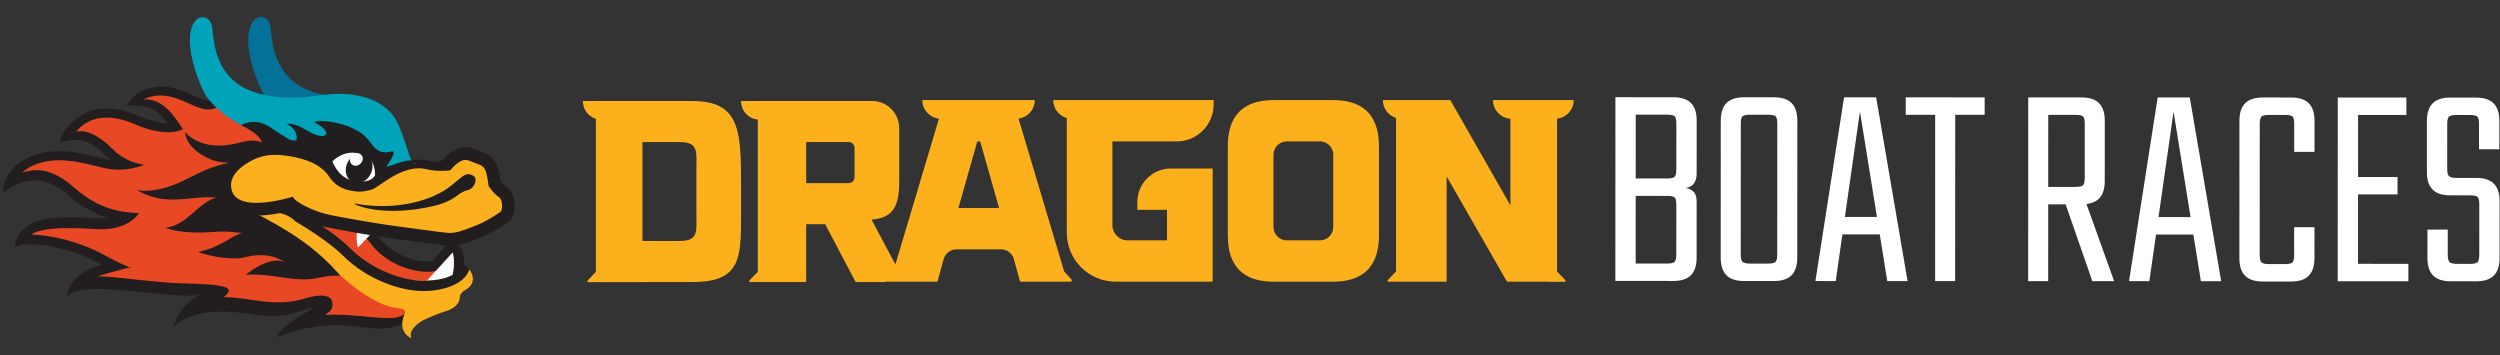 <?xml version="1.0" encoding="UTF-8"?>
<svg width="338px" height="48px" viewBox="0 0 338 48" version="1.1" xmlns="http://www.w3.org/2000/svg" xmlns:xlink="http://www.w3.org/1999/xlink">
    <rect x="0" y="0" width="338" height="48" fill="#333333" stroke="none"/>
    <title>Logo/mobile/sticky/</title>
    <g id="Home-Page-UI" stroke="none" stroke-width="1" fill="none" fill-rule="evenodd">
        <g id="Desktop-Stick-Nav-1920" transform="translate(-80, -10)">
            <g id="Logo/mobile/sticky/" transform="translate(80.365, 10.222)">
                <g id="Logo/DBRtext" transform="translate(78.438, 12.923)">
                    <path d="M147.838,9.748 C147.838,10.254 147.765,10.586 147.619,10.746 C147.473,10.905 147.134,10.985 146.604,10.985 L142.344,10.983 L142.348,2.357 L146.607,2.359 C147.138,2.359 147.476,2.434 147.622,2.579 C147.768,2.726 147.841,3.066 147.841,3.598 L147.838,9.748 Z M147.833,21.248 C147.833,21.754 147.76,22.087 147.614,22.247 C147.468,22.407 147.129,22.486 146.599,22.486 L142.339,22.484 L142.343,13.34 L146.603,13.341 C147.133,13.341 147.471,13.415 147.618,13.561 C147.763,13.708 147.837,14.047 147.837,14.579 L147.833,21.248 Z M147.444,0.003 L139.602,0 L139.592,24.839 L147.434,24.842 C148.496,24.843 149.285,24.584 149.803,24.065 C150.321,23.546 150.58,22.754 150.58,21.688 L150.584,14.101 C150.584,13.516 150.451,13.083 150.186,12.803 C149.921,12.524 149.562,12.344 149.111,12.264 C149.562,12.21 149.921,12.019 150.186,11.686 C150.451,11.352 150.585,10.893 150.585,10.308 L150.588,3.16 C150.588,2.095 150.33,1.302 149.813,0.784 C149.296,0.264 148.506,0.004 147.444,0.003 L147.444,0.003 Z" id="Fill-42" fill="#FFFFFF"></path>
                    <path d="M161.261,22.252 C161.115,22.412 160.776,22.492 160.246,22.491 L159.011,22.491 L159.011,22.49 L157.777,22.49 C157.273,22.49 156.942,22.41 156.782,22.251 C156.623,22.09 156.544,21.758 156.544,21.252 L156.544,19.255 L156.545,19.255 L156.551,3.601 C156.551,3.069 156.631,2.73 156.79,2.582 C156.95,2.437 157.281,2.364 157.786,2.364 L158.9,2.364 L158.9,2.364 L160.253,2.365 C160.784,2.366 161.123,2.439 161.269,2.585 C161.414,2.731 161.488,3.07 161.488,3.604 L161.482,17.22 L161.482,17.22 L161.48,21.254 C161.48,21.76 161.407,22.093 161.261,22.252 M161.051,0.009 L159.14,0.008 L159.14,0.008 L156.991,0.007 C155.929,0.007 155.139,0.267 154.622,0.785 C154.104,1.304 153.845,2.097 153.844,3.161 L153.839,16.899 L153.839,16.899 L153.836,21.69 C153.836,22.755 154.095,23.547 154.612,24.067 C155.129,24.586 155.919,24.846 156.981,24.846 L158.613,24.847 L158.613,24.847 L161.041,24.848 C162.103,24.849 162.892,24.589 163.41,24.07 C163.928,23.551 164.186,22.759 164.187,21.694 L164.188,19.218 L164.188,19.218 L164.195,3.165 C164.195,2.101 163.937,1.308 163.42,0.789 C162.902,0.269 162.113,0.01 161.051,0.009" id="Fill-43" fill="#FFFFFF"></path>
                    <path d="M170.627,16.186 L172.663,1.931 L174.959,16.188 L170.627,16.186 Z M170.514,0.013 L166.642,24.85 L169.389,24.852 L170.29,18.542 L175.339,18.545 L176.356,24.854 L179.103,24.856 L174.853,0.015 L170.514,0.013 Z" id="Fill-44" fill="#FFFFFF"></path>
                    <polygon id="Fill-45" fill="#FFFFFF" points="178.853 2.372 182.833 2.374 182.825 24.857 185.532 24.858 185.541 2.375 189.522 2.377 189.523 0.021 178.853 0.016"></polygon>
                    <path d="M198.12,2.381 L201.823,2.382 C202.354,2.382 202.692,2.456 202.838,2.602 C202.983,2.749 203.056,3.088 203.056,3.621 L203.054,10.888 C203.053,11.394 202.979,11.728 202.834,11.887 C202.688,12.047 202.349,12.126 201.819,12.126 L198.116,12.124 L198.12,2.381 Z M204.982,13.705 C205.5,13.186 205.759,12.394 205.76,11.328 L205.763,3.182 C205.764,2.118 205.505,1.326 204.988,0.806 C204.471,0.287 203.68,0.027 202.62,0.027 L198.121,0.025 L198.121,0.024 L195.414,0.023 L195.404,24.862 L198.111,24.864 L198.115,14.481 L200.468,14.482 L204.082,24.866 L207.028,24.867 L203.289,14.439 C204.015,14.348 204.583,14.106 204.982,13.705 L204.982,13.705 Z" id="Fill-46" fill="#FFFFFF"></path>
                    <path d="M213.027,16.204 L215.063,1.949 L217.36,16.206 L213.027,16.204 Z M212.914,0.03 L209.042,24.868 L211.789,24.869 L212.691,18.56 L217.739,18.562 L218.756,24.872 L221.502,24.873 L217.254,0.033 L212.914,0.03 Z" id="Fill-47" fill="#FFFFFF"></path>
                    <path d="M230.976,0.038 L229.383,0.037 L229.383,0.037 L227.114,0.036 C226.052,0.036 225.263,0.296 224.745,0.814 C224.228,1.333 223.969,2.126 223.968,3.19 L223.96,21.759 C223.96,22.824 224.219,23.616 224.736,24.135 C225.253,24.655 226.042,24.915 227.104,24.915 L228.776,24.916 L228.776,24.916 L230.965,24.917 C232.026,24.917 232.816,24.658 233.334,24.14 C233.852,23.621 234.111,22.829 234.112,21.763 L234.114,17.571 L231.367,17.57 L231.365,21.323 C231.365,21.829 231.291,22.162 231.145,22.322 C230.999,22.481 230.661,22.561 230.13,22.561 L229.096,22.56 L229.096,22.56 L227.941,22.559 C227.436,22.559 227.105,22.479 226.946,22.319 C226.787,22.16 226.707,21.827 226.707,21.321 L226.715,3.631 C226.715,3.098 226.794,2.759 226.954,2.611 C227.114,2.467 227.446,2.393 227.95,2.393 L228.786,2.393 L228.786,2.393 L230.139,2.394 C230.669,2.395 231.008,2.468 231.153,2.614 C231.299,2.76 231.372,3.1 231.372,3.633 L231.372,7.386 L234.118,7.387 L234.12,3.194 C234.12,2.13 233.861,1.337 233.344,0.818 C232.826,0.299 232.037,0.039 230.976,0.038" id="Fill-48" fill="#FFFFFF"></path>
                    <polygon id="Fill-49" fill="#FFFFFF" points="240.007 13.14 245.342 13.142 245.343 10.787 240.008 10.784 240.011 2.398 246.54 2.401 246.541 0.044 239.017 0.041 239.017 0.041 237.265 0.041 237.255 24.879 240.002 24.881 240.002 24.881 246.809 24.884 246.81 22.528 240.003 22.524"></polygon>
                    <path d="M258.368,11.69 C257.85,11.172 257.061,10.911 256,10.91 L253.293,10.909 C252.788,10.909 252.457,10.829 252.297,10.67 C252.138,10.51 252.058,10.177 252.059,9.671 L252.062,3.642 C252.062,3.109 252.141,2.769 252.301,2.623 C252.46,2.477 252.791,2.404 253.296,2.404 L255.127,2.404 C255.658,2.404 255.996,2.478 256.142,2.624 C256.287,2.771 256.361,3.11 256.361,3.643 L256.36,7.037 L259.106,7.038 L259.108,3.205 C259.109,2.141 258.85,1.348 258.333,0.828 C257.814,0.31 257.025,0.049 255.964,0.049 L252.46,0.047 C251.399,0.046 250.609,0.306 250.092,0.824 C249.574,1.344 249.315,2.136 249.314,3.201 L249.312,10.11 C249.311,11.175 249.57,11.966 250.087,12.486 C250.604,13.005 251.394,13.265 252.455,13.265 L255.162,13.266 C255.693,13.267 256.031,13.341 256.178,13.486 C256.323,13.633 256.397,13.973 256.397,14.504 L256.393,21.293 C256.393,21.799 256.32,22.132 256.174,22.292 C256.028,22.451 255.689,22.532 255.159,22.531 L253.367,22.53 C252.862,22.53 252.531,22.449 252.371,22.29 C252.213,22.131 252.133,21.798 252.133,21.292 L252.135,17.897 L249.388,17.896 L249.387,21.73 C249.386,22.795 249.644,23.587 250.162,24.106 C250.679,24.626 251.468,24.886 252.53,24.886 L255.994,24.887 C257.055,24.888 257.845,24.629 258.363,24.11 C258.881,23.591 259.139,22.8 259.14,21.734 L259.143,14.067 C259.144,13.002 258.885,12.209 258.368,11.69" id="Fill-50" fill="#FFFFFF"></path>
                    <path d="M101.457,17.535 C101.457,17.785 101.406,18.024 101.314,18.242 C101.223,18.459 101.09,18.655 100.926,18.82 C100.844,18.902 100.754,18.976 100.658,19.042 C100.369,19.237 100.02,19.352 99.645,19.352 L95.18,19.352 C94.805,19.352 94.456,19.237 94.167,19.042 C94.071,18.976 93.981,18.902 93.899,18.82 C93.735,18.655 93.602,18.459 93.511,18.242 C93.419,18.024 93.368,17.785 93.368,17.535 L93.368,7.789 C93.368,6.785 94.179,5.971 95.18,5.971 L99.645,5.971 C100.02,5.971 100.369,6.085 100.658,6.281 C101.14,6.608 101.457,7.161 101.457,7.789 L101.457,17.535 Z M106.435,2.365 C105.752,1.485 104.776,0.898 103.507,0.604 C102.874,0.458 102.166,0.384 101.386,0.384 L93.439,0.384 C92.138,0.384 91.04,0.588 90.147,0.995 C89.074,1.485 88.293,2.268 87.805,3.344 C87.399,4.242 87.195,5.342 87.195,6.647 L87.195,18.676 C87.195,19.981 87.399,21.081 87.805,21.979 C88.293,23.055 89.074,23.838 90.147,24.328 C91.04,24.735 92.138,24.939 93.439,24.939 L101.386,24.939 C102.166,24.939 102.874,24.866 103.507,24.719 C104.776,24.425 105.752,23.838 106.435,22.958 C106.662,22.664 106.857,22.338 107.019,21.979 C107.427,21.081 107.63,19.981 107.63,18.676 L107.63,6.647 C107.63,5.342 107.427,4.242 107.019,3.344 C106.857,2.985 106.662,2.659 106.435,2.365 L106.435,2.365 Z M66.683,0.382 L63.592,0.382 C63.592,0.513 63.605,0.64 63.624,0.765 C63.627,0.788 63.631,0.811 63.635,0.834 C63.656,0.954 63.686,1.072 63.724,1.185 C63.731,1.204 63.738,1.223 63.745,1.242 C63.831,1.479 63.95,1.699 64.098,1.897 C64.106,1.909 64.115,1.921 64.124,1.932 C64.201,2.031 64.284,2.124 64.374,2.21 C64.379,2.216 64.385,2.221 64.391,2.226 C64.58,2.404 64.797,2.552 65.033,2.665 C65.038,2.668 65.044,2.67 65.049,2.672 C65.169,2.729 65.294,2.776 65.423,2.813 C65.423,2.813 65.423,2.813 65.423,2.813 L65.423,18.296 C65.423,21.965 68.389,24.939 72.046,24.939 L85.148,24.939 L85.148,9.637 L79.491,9.637 C76.992,9.637 74.967,11.669 74.967,14.175 L74.967,15.224 L78.975,15.224 L78.975,19.352 L73.654,19.352 C72.517,19.352 71.596,18.428 71.596,17.289 L71.596,5.971 L80.294,5.971 L80.294,5.971 C80.982,5.971 81.639,5.831 82.236,5.578 C82.385,5.514 82.53,5.444 82.672,5.367 C83.803,4.75 84.669,3.708 85.059,2.455 C85.205,1.984 85.283,1.485 85.283,0.966 L85.283,0.384 L66.683,0.384 L66.683,0.382 Z M110.609,3.039 L110.576,2.906 C110.587,2.907 110.598,2.908 110.609,2.908 L110.609,3.039 Z M130.876,0.382 L130.876,0.384 L126.138,0.384 L126.138,0.382 L123.048,0.382 C123.048,0.468 123.053,0.553 123.061,0.636 C123.064,0.665 123.07,0.694 123.073,0.722 C123.081,0.776 123.087,0.829 123.098,0.881 C123.105,0.917 123.115,0.952 123.124,0.987 C123.134,1.031 123.144,1.076 123.157,1.119 C123.169,1.158 123.184,1.196 123.198,1.234 C123.211,1.271 123.224,1.309 123.238,1.345 C123.255,1.387 123.275,1.426 123.294,1.466 C123.309,1.498 123.323,1.53 123.339,1.56 C123.362,1.602 123.387,1.644 123.412,1.686 C123.427,1.711 123.442,1.738 123.458,1.763 C123.487,1.806 123.517,1.848 123.548,1.89 C123.563,1.911 123.579,1.931 123.594,1.952 C123.629,1.996 123.666,2.037 123.703,2.079 C123.718,2.095 123.732,2.111 123.746,2.127 C123.788,2.17 123.831,2.211 123.875,2.252 C123.888,2.263 123.9,2.275 123.913,2.286 C123.961,2.328 124.011,2.367 124.061,2.406 C124.072,2.413 124.083,2.422 124.093,2.43 C124.147,2.469 124.203,2.506 124.261,2.541 C124.269,2.546 124.277,2.551 124.285,2.556 C124.345,2.592 124.408,2.626 124.472,2.657 C124.477,2.659 124.483,2.662 124.489,2.664 C124.555,2.696 124.623,2.725 124.692,2.751 C124.695,2.753 124.7,2.753 124.703,2.755 C124.775,2.782 124.847,2.804 124.922,2.824 C124.923,2.824 124.925,2.825 124.927,2.825 C125.004,2.846 125.08,2.862 125.159,2.875 C125.16,2.875 125.16,2.875 125.16,2.875 C125.24,2.889 125.32,2.897 125.403,2.903 L125.403,14.619 L117.279,0.384 L111.251,0.384 L111.251,0.382 L111.251,0.382 L108.161,0.382 C108.161,0.511 108.174,0.635 108.191,0.757 C108.196,0.782 108.198,0.806 108.203,0.831 C108.224,0.948 108.252,1.063 108.289,1.174 C108.296,1.195 108.303,1.214 108.311,1.233 C108.349,1.34 108.392,1.442 108.442,1.541 C108.448,1.551 108.452,1.561 108.458,1.572 C108.513,1.676 108.577,1.775 108.646,1.87 C108.659,1.888 108.673,1.906 108.687,1.924 C108.758,2.018 108.835,2.106 108.919,2.188 C108.927,2.197 108.937,2.204 108.945,2.212 C109.026,2.29 109.113,2.362 109.205,2.429 C109.217,2.437 109.229,2.448 109.241,2.456 C109.338,2.524 109.44,2.584 109.545,2.638 C109.564,2.647 109.582,2.656 109.601,2.664 C109.711,2.717 109.824,2.764 109.942,2.8 L109.942,23.548 L108.827,24.72 C108.75,24.802 108.808,24.939 108.921,24.939 L110.609,24.939 L116.114,24.939 L116.782,24.939 L116.782,10.704 L124.941,24.939 L130.375,24.939 L130.374,24.95 L132.734,24.95 L132.734,24.95 C132.763,24.95 132.787,24.942 132.808,24.928 C132.868,24.885 132.886,24.794 132.827,24.731 L131.713,23.559 L131.713,2.896 C131.842,2.883 131.968,2.857 132.09,2.824 C132.12,2.817 132.15,2.811 132.179,2.802 C132.222,2.788 132.264,2.772 132.306,2.757 C132.339,2.745 132.372,2.735 132.404,2.721 C132.443,2.705 132.482,2.686 132.521,2.667 C132.553,2.651 132.587,2.637 132.618,2.62 C132.655,2.6 132.691,2.579 132.727,2.557 C132.758,2.538 132.791,2.52 132.822,2.5 C132.856,2.478 132.888,2.454 132.921,2.43 C132.952,2.407 132.983,2.385 133.013,2.361 C133.043,2.336 133.073,2.311 133.103,2.285 C133.132,2.259 133.161,2.233 133.189,2.206 C133.218,2.179 133.244,2.151 133.271,2.123 C133.299,2.094 133.325,2.065 133.351,2.035 C133.376,2.006 133.4,1.977 133.424,1.947 C133.449,1.914 133.473,1.882 133.497,1.848 C133.518,1.818 133.539,1.787 133.56,1.756 C133.583,1.721 133.604,1.685 133.625,1.649 C133.644,1.617 133.662,1.585 133.679,1.553 C133.699,1.514 133.717,1.475 133.735,1.435 C133.75,1.403 133.766,1.37 133.778,1.337 C133.796,1.296 133.81,1.253 133.825,1.21 C133.837,1.178 133.848,1.145 133.859,1.112 C133.872,1.066 133.883,1.018 133.895,0.971 C133.902,0.94 133.911,0.909 133.918,0.876 C133.928,0.823 133.935,0.769 133.942,0.715 C133.946,0.688 133.951,0.66 133.953,0.633 C133.962,0.551 133.966,0.467 133.966,0.382 L130.876,0.382 Z M50.774,14.975 L53.328,5.971 L53.718,5.971 L56.273,14.975 L50.774,14.975 Z M36.734,10.828 C36.734,10.99 36.686,11.141 36.601,11.266 C36.46,11.475 36.222,11.613 35.952,11.613 L30.193,11.613 L30.193,6.06 L35.952,6.06 C36.222,6.06 36.46,6.198 36.601,6.406 C36.686,6.531 36.734,6.682 36.734,6.845 L36.734,10.828 Z M65.07,23.548 L58.901,2.889 C59.359,2.83 59.779,2.647 60.126,2.376 C60.132,2.371 60.138,2.366 60.144,2.362 C60.191,2.325 60.235,2.286 60.278,2.246 C60.292,2.233 60.307,2.22 60.321,2.207 C60.359,2.17 60.395,2.133 60.43,2.094 C60.447,2.074 60.465,2.055 60.482,2.036 C60.514,2 60.544,1.962 60.573,1.924 C60.592,1.9 60.611,1.875 60.628,1.849 C60.654,1.813 60.679,1.777 60.703,1.739 C60.721,1.709 60.739,1.68 60.757,1.649 C60.778,1.614 60.798,1.578 60.817,1.541 C60.835,1.506 60.851,1.471 60.867,1.435 C60.884,1.4 60.9,1.365 60.914,1.328 C60.931,1.29 60.944,1.25 60.958,1.209 C60.97,1.175 60.982,1.141 60.993,1.106 C61.006,1.061 61.017,1.016 61.027,0.97 C61.035,0.938 61.044,0.906 61.05,0.873 C61.06,0.821 61.068,0.767 61.075,0.713 C61.078,0.685 61.083,0.659 61.086,0.631 C61.095,0.55 61.099,0.467 61.099,0.382 L58.009,0.382 L58.009,0.384 L48.985,0.384 L48.985,0.382 L48.985,0.382 L45.895,0.382 C45.895,0.467 45.899,0.551 45.907,0.633 C45.91,0.66 45.915,0.688 45.919,0.715 C45.926,0.769 45.933,0.823 45.944,0.876 C45.95,0.909 45.959,0.94 45.967,0.972 C45.978,1.018 45.988,1.066 46.002,1.111 C46.012,1.145 46.024,1.178 46.036,1.21 C46.05,1.253 46.065,1.295 46.082,1.337 C46.096,1.37 46.111,1.403 46.126,1.436 C46.144,1.475 46.161,1.513 46.182,1.552 C46.199,1.584 46.218,1.617 46.236,1.65 C46.257,1.685 46.277,1.72 46.3,1.755 C46.321,1.787 46.342,1.818 46.364,1.849 C46.388,1.882 46.411,1.913 46.435,1.945 C46.46,1.976 46.485,2.006 46.51,2.035 C46.535,2.064 46.562,2.093 46.588,2.121 C46.615,2.15 46.644,2.179 46.673,2.206 C46.699,2.233 46.726,2.257 46.755,2.282 C46.785,2.309 46.817,2.336 46.849,2.362 C46.878,2.384 46.907,2.405 46.936,2.426 C46.97,2.451 47.004,2.477 47.04,2.5 C47.069,2.519 47.099,2.536 47.128,2.554 C47.166,2.576 47.204,2.599 47.243,2.62 C47.271,2.635 47.301,2.648 47.33,2.663 C47.372,2.682 47.414,2.703 47.457,2.721 C47.484,2.732 47.511,2.741 47.538,2.751 C47.586,2.769 47.633,2.787 47.682,2.802 C47.696,2.806 47.71,2.809 47.724,2.812 C47.86,2.852 47.999,2.881 48.144,2.896 L45.339,12.285 L42.257,22.605 L39.028,16.545 C42.386,16.311 42.773,14.107 42.773,11.157 L42.773,4.191 C42.773,4.064 42.766,3.939 42.754,3.814 C42.729,3.567 42.679,3.326 42.608,3.096 C42.465,2.634 42.234,2.212 41.935,1.848 C41.785,1.666 41.618,1.499 41.437,1.349 C40.802,0.823 39.988,0.507 39.101,0.507 L24.406,0.507 L23.651,0.507 L21.386,0.507 L21.386,0.507 L21.386,0.534 C21.386,0.537 21.386,0.54 21.386,0.542 C21.387,0.623 21.39,0.703 21.399,0.782 C21.401,0.811 21.407,0.839 21.411,0.869 C21.418,0.92 21.425,0.973 21.435,1.024 C21.442,1.057 21.451,1.09 21.459,1.123 C21.47,1.167 21.48,1.213 21.493,1.256 C21.503,1.292 21.516,1.325 21.528,1.359 C21.542,1.4 21.556,1.441 21.572,1.48 C21.587,1.515 21.603,1.549 21.619,1.584 C21.636,1.62 21.652,1.656 21.671,1.692 C21.689,1.727 21.71,1.762 21.73,1.796 C21.749,1.829 21.768,1.861 21.788,1.893 C21.811,1.928 21.835,1.961 21.859,1.995 C21.88,2.024 21.901,2.052 21.923,2.08 C21.95,2.114 21.978,2.147 22.006,2.179 C22.028,2.204 22.05,2.229 22.073,2.253 C22.104,2.286 22.136,2.317 22.168,2.348 C22.191,2.37 22.214,2.391 22.238,2.412 C22.273,2.443 22.309,2.472 22.346,2.502 C22.369,2.52 22.393,2.537 22.416,2.555 C22.456,2.583 22.496,2.61 22.537,2.637 C22.559,2.651 22.583,2.665 22.606,2.68 C22.65,2.705 22.694,2.731 22.74,2.754 C22.761,2.765 22.784,2.776 22.807,2.787 C22.855,2.81 22.904,2.832 22.953,2.853 C22.974,2.86 22.995,2.867 23.016,2.875 C23.069,2.895 23.122,2.913 23.178,2.93 C23.195,2.935 23.213,2.939 23.231,2.943 C23.29,2.96 23.35,2.974 23.41,2.986 C23.422,2.989 23.435,2.99 23.447,2.991 C23.514,3.003 23.582,3.014 23.651,3.02 L23.651,23.617 L22.52,24.769 C22.44,24.851 22.498,24.989 22.612,24.989 L30.193,24.989 L30.193,17.165 L32.76,17.165 L36.882,24.989 L40.872,24.989 L40.872,24.989 L40.937,24.921 C40.955,24.932 40.976,24.939 41,24.939 L47.9,24.939 L47.906,24.916 C47.908,24.917 47.908,24.917 47.909,24.918 C47.925,24.931 47.935,24.939 47.935,24.939 L48.774,21.895 C48.991,21.107 49.706,20.562 50.521,20.562 L56.526,20.562 C56.627,20.562 56.728,20.57 56.826,20.586 C56.924,20.604 57.019,20.628 57.112,20.659 C57.666,20.849 58.109,21.304 58.272,21.895 L59.111,24.939 C59.111,24.939 59.122,24.931 59.138,24.918 C59.139,24.917 59.139,24.917 59.14,24.916 L59.146,24.939 L65.932,24.939 C66.049,24.939 66.124,24.835 66.111,24.734 C66.106,24.699 66.091,24.667 66.065,24.638 L65.07,23.548 Z M15.367,17.135 C15.365,17.391 15.355,17.625 15.331,17.838 C15.307,18.052 15.27,18.244 15.211,18.414 C14.976,19.096 14.407,19.436 13.074,19.436 L8.051,19.436 L8.051,6.06 L13.074,6.06 C15.74,6.06 15.347,7.424 15.347,10.151 L15.347,15.346 L15.347,15.346 C15.347,16.027 15.372,16.624 15.367,17.135 L15.367,17.135 Z M21.386,11.08 C21.386,6.895 21.215,3.953 19.788,2.252 C19.488,1.894 19.131,1.591 18.709,1.344 C18.498,1.22 18.27,1.11 18.025,1.013 C17.167,0.676 16.092,0.507 14.745,0.507 L3.019,0.507 L1.776,0.507 L1.761,0.446 L1.761,0.507 L0,0.507 L0,0.534 C0,0.66 0.012,0.784 0.03,0.905 C0.033,0.929 0.037,0.953 0.041,0.976 C0.061,1.093 0.09,1.207 0.126,1.316 C0.132,1.336 0.14,1.355 0.148,1.375 C0.184,1.48 0.228,1.582 0.278,1.68 C0.283,1.689 0.288,1.699 0.293,1.709 C0.347,1.812 0.411,1.91 0.48,2.003 C0.493,2.022 0.505,2.039 0.519,2.057 C0.59,2.15 0.666,2.237 0.749,2.318 C0.757,2.326 0.767,2.334 0.774,2.341 C0.856,2.419 0.942,2.491 1.034,2.557 C1.045,2.565 1.056,2.574 1.067,2.582 C1.164,2.65 1.264,2.709 1.369,2.763 C1.387,2.771 1.404,2.779 1.422,2.788 C1.531,2.84 1.643,2.886 1.761,2.922 C1.761,2.922 1.761,2.922 1.761,2.922 L1.761,23.608 L0.647,24.782 C0.569,24.864 0.627,25 0.74,25 L7.933,25 L7.931,24.989 L14.745,24.989 C16.279,24.989 17.459,24.82 18.368,24.484 C18.627,24.387 18.864,24.276 19.081,24.153 C19.299,24.029 19.495,23.891 19.674,23.739 C20.03,23.437 20.313,23.079 20.538,22.666 C20.593,22.563 20.646,22.456 20.695,22.346 C21.478,20.584 21.386,17.94 21.386,14.416 L21.386,11.08 Z" id="Fill-51" fill="#FCB11C"></path>
                </g>
                <g id="Dragon-head">
                    <path d="M55.55,41.531 L55.55,41.531 C55.354,40.773 54.696,40.329 53.596,40.211 C53.552,40.206 53.509,40.202 53.462,40.198 L53.391,40.191 C52.557,40.101 50.718,39.595 47.773,37.209 C47.158,36.71 46.62,36.22 46.1,35.747 C44.309,34.114 42.618,32.573 38.408,31.135 C37.615,30.864 37.027,30.671 36.544,30.512 C35.115,30.043 35.029,30.015 34.002,29.385 C33.205,28.896 32.236,27.547 32.063,26.321 C31.964,25.622 32.122,25.057 32.544,24.594 C33.648,23.383 34.551,23.024 35.347,22.707 C35.767,22.54 36.164,22.383 36.53,22.123 L36.659,22.031 L36.919,20.699 L36.957,20.557 L36.872,20.424 C36.855,20.385 36.822,20.232 36.801,20.13 C36.716,19.731 36.599,19.184 36.225,18.396 L36.129,18.229 L36.109,18.199 C36.043,18.108 35.91,17.895 35.761,17.654 C34.735,16.002 32.824,12.928 30.424,12.67 C29.714,12.594 29.044,12.76 28.427,13.164 C28.184,13.324 27.954,13.375 27.634,13.34 C27.086,13.281 26.385,12.967 25.642,12.633 C24.605,12.168 23.429,11.641 22.065,11.494 C20.979,11.377 18.568,11.626 17.227,13.405 L16.749,14.04 L17.542,14.037 C18.316,14.042 19.119,14.132 19.71,14.298 C20.398,14.492 21.079,14.982 21.731,15.752 C21.899,15.95 22.076,16.175 22.262,16.425 C22.059,16.423 21.848,16.411 21.631,16.387 C20.646,16.281 19.54,15.963 18.344,15.44 C17.165,14.926 16.027,14.606 14.96,14.492 C12.041,14.178 10.289,15.433 9.514,16.199 C8.916,16.749 8.151,17.574 7.898,18.379 L7.69,19.041 L8.363,18.881 C8.558,18.835 10.299,18.446 11.407,18.971 L11.429,18.981 C11.432,18.982 11.813,19.138 12.288,19.466 C12.813,19.802 13.365,20.257 13.928,20.819 C14.138,21.027 14.347,21.22 14.558,21.398 C14.411,21.376 14.264,21.349 14.12,21.318 C13.764,21.24 13.374,21.144 12.961,21.043 C11.818,20.764 10.523,20.447 9.132,20.297 C6.155,19.977 3.773,20.573 1.837,22.128 C1.777,22.181 0.364,23.416 0.134,24.959 L0,25.859 L0.746,25.342 C1.422,24.874 2.17,24.58 2.67,24.418 L2.921,24.353 C3.225,24.274 3.936,24.09 4.866,24.19 C6.212,24.335 7.579,25.01 8.927,26.196 C10.585,27.656 12.33,28.662 14.222,29.244 C13.671,29.301 13.076,29.309 12.442,29.264 C9.123,29.031 6.595,29.146 4.926,29.605 C4.155,29.817 3.566,30.106 3.173,30.463 C2.714,30.822 1.933,31.555 1.755,32.506 L1.622,33.218 L2.29,32.944 C2.605,32.815 3.017,32.8 4.366,32.81 C4.584,32.825 4.816,32.845 5.055,32.87 C6.673,33.045 9.889,33.612 13.234,35.456 C13.31,35.497 13.385,35.537 13.46,35.578 C10.894,36.261 9.088,37.582 8.651,39.819 C11.094,37.305 23.191,40.542 26.842,39.566 C25.74,39.956 23.814,41.42 23.039,43.992 C25.984,41.166 31.607,41.941 33.613,42.253 C38.991,43.088 40.495,41.472 41.959,41.403 C41.22,41.949 37.333,43.943 37.08,45.383 C46.786,41.625 49.729,45.846 54.404,43.394 C54.448,43.397 54.487,43.399 54.522,43.399 C54.705,43.399 54.766,43.356 54.829,43.312 C55.29,42.986 55.755,42.324 55.55,41.531" id="Fill-1014" fill="#221E1F"></path>
                    <path d="M46.594,35.98 L39.609,31.616 L37.912,28.789 L38.179,25.157 L43.634,27.774 C44.197,28.057 49.062,30.529 50.167,32.087 C51.992,34.66 55.211,35.832 57.429,35.832 C57.928,35.832 58.246,35.771 58.431,35.717 C58.727,35.474 59.539,34.483 59.855,34.098 C60.028,33.888 60.166,33.719 60.242,33.634 C60.387,33.472 60.592,33.379 60.808,33.379 C61.178,33.379 61.493,33.645 61.556,34.011 C61.662,34.627 61.705,35.55 61.694,35.849 C61.683,36.143 61.476,37.188 61.388,37.623 L61.311,37.999 L57.703,39.37 L46.594,35.98 Z" id="Fill-1018" fill="#E84824"></path>
                    <path d="M37.562,24.09 L37.412,26.122 L37.236,28.517 L37.204,28.958 L37.432,29.337 L38.929,31.831 L39.101,32.118 L39.384,32.294 L46.15,36.522 L46.305,36.619 L46.48,36.672 L57.275,39.966 L57.728,40.104 L58.17,39.936 L61.199,38.786 L61.914,38.514 L62.067,37.763 C62.373,36.258 62.384,35.969 62.388,35.874 C62.402,35.5 62.351,34.541 62.24,33.893 C62.119,33.192 61.517,32.684 60.808,32.684 C60.395,32.684 60,32.861 59.725,33.17 C59.634,33.273 59.502,33.433 59.32,33.655 C59.058,33.975 58.415,34.758 58.091,35.083 C57.952,35.11 57.736,35.136 57.43,35.136 C55.383,35.136 52.414,34.056 50.732,31.684 C49.584,30.065 45.255,27.81 43.956,27.158 L43.945,27.152 L43.934,27.147 L39.395,24.969 L37.562,24.09 Z M38.796,26.224 L43.335,28.402 C43.335,28.402 48.565,31.029 49.602,32.49 C51.697,35.445 55.244,36.528 57.43,36.528 C57.917,36.528 58.336,36.474 58.657,36.375 C58.659,36.375 58.66,36.375 58.662,36.375 C58.951,36.375 60.441,34.456 60.76,34.097 C60.773,34.082 60.791,34.075 60.808,34.075 C60.838,34.075 60.867,34.095 60.872,34.129 C60.968,34.685 61.012,35.553 61.001,35.822 C60.991,36.092 60.708,37.484 60.708,37.484 L57.679,38.634 L46.884,35.341 L40.117,31.113 L38.62,28.619 L38.796,26.224 Z" id="Fill-1020" fill="#221E1F"></path>
                    <path d="M51.657,29.468 C51.657,29.468 50.513,29.446 48.646,29.74 L48.161,29.884 C48.161,29.884 47.566,31.586 48.02,33.255 L51.657,29.468 Z" id="Fill-1022" fill="#FEFEFE"></path>
                    <path d="M57.207,37.882 C57.207,37.882 58.352,37.905 60.219,37.61 L60.704,37.466 C60.704,37.466 61.293,35.571 60.839,33.902 L57.207,37.882 Z" id="Fill-1024" fill="#FEFEFE"></path>
                    <path d="M31.027,25.68 C31.027,25.68 37.683,26.436 38.853,25.999 L38.92,26.017 C38.92,26.017 38.924,28.45 40.15,28.984 C41.375,29.518 43.872,31.175 45.679,32.657 C47.485,34.138 50.133,36.555 53.179,37.325 C56.224,38.095 59.649,37.522 60.136,37.34 C61.965,36.657 61.994,35.91 62.601,35.961 C63.296,36.019 64.395,37.993 62.543,38.98 C62.162,39.183 61.79,39.604 61.79,39.967 C61.79,41.07 60.61,41.646 59.822,41.883 C59.035,42.12 57.832,42.592 56.819,43.1 C56.134,43.443 54.8,44.489 55.253,45.503 C55.253,45.503 53.287,44.769 54.312,42.304 C54.312,42.304 53.659,42.079 52.883,42.194 C52.106,42.308 49.087,40.174 49.087,40.174 L42.551,36.413 L32.387,31.63 L30.737,26.895 L31.027,25.68 Z" id="Fill-1026" fill="#FBB01D"></path>
                    <path d="M35.091,18.909 C34.424,17.982 31.618,12.553 29.119,14.192 C26.432,15.954 23.431,11.072 18.936,13.267 C18.936,13.267 20.811,12.728 22.829,15.111 C23.685,16.122 24.362,17.241 24.362,17.241 C24.362,17.241 22.349,18.535 17.844,16.569 C12.128,14.074 9.951,17.6 9.951,17.6 C9.951,17.6 11.738,16.823 14.819,19.89 C16.19,21.255 17.515,21.776 19.131,22.064 C19.131,22.064 16.745,23.151 13.856,22.522 C10.93,21.885 6.206,20.179 2.609,23.098 C4.294,22.653 6.359,22.221 9.761,25.216 C13.204,28.246 16.23,28.476 18.432,28.599 C18.432,28.599 17.032,31.07 12.465,30.749 C4.807,30.212 3.913,31.496 3.913,31.496 C3.913,31.496 8.724,31.495 13.844,34.317 C19.689,37.538 23.288,37.641 26.072,36.316 C26.072,36.316 31.186,35.886 35.492,35.877 C41.545,35.865 48.951,41.981 50.9,42.407 C52.513,42.76 53.25,42.896 54.221,42.313 C54.425,42.191 54.776,41.548 53.36,41.427 C51.89,41.302 49.715,40.373 46.984,38.161 C44.243,35.941 43.184,34.07 38.005,32.301 C34.717,31.178 34.867,31.365 33.348,30.432 C31.68,29.408 29.582,25.943 31.618,23.71 C33.485,21.662 35.006,21.627 35.806,21.06 C35.514,20.601 35.648,20.08 35.091,18.909" id="Fill-1028" fill="#E84824"></path>
                    <path d="M34.914,2.059 C35.538,2.059 36.158,2.562 36.25,3.69 C36.405,5.594 36.779,9.901 40.922,11.8 C42.571,12.556 44.417,12.845 46.114,12.911 L45.515,18.517 C43.367,18.145 41.06,17.362 38.625,15.742 C38.625,15.742 36.045,14.043 35.147,12.277 C33.949,9.926 32.199,4.78 33.897,2.582 C34.16,2.242 34.538,2.059 34.914,2.059 Z" id="Combined-Shape" fill="#037198"></path>
                    <path d="M12.416,37.247 C19.54,35.065 28.292,33.306 35.72,34.324 C38.698,35.157 41.087,37.006 44.034,37.937 C46.632,39.372 50.555,41.387 53.196,42.719 C50.69,43.018 47.688,42.134 43.57,42.36 C44.294,41.878 44.676,41.598 44.564,40.647 C44.458,39.743 43.161,39.423 40.909,40.115 C36.654,41.424 33.51,39.942 29.894,39.956 C31.377,38.734 30.74,38.233 24.598,38.097 C19.831,37.99 13.149,36.795 12.416,37.247" id="Fill-1034" fill="#E84824"></path>
                    <path d="M29.77,26.345 C26.614,26.464 25.188,30.348 21.963,30.545 C24.031,31.409 27.452,31.217 28.257,31.152 C30.626,30.959 31.108,31.199 32.419,31.281 C30.827,31.623 29.729,33.144 26.4,33.85 C28.042,34.448 30.968,34.933 32.483,34.62 C35.239,33.885 37.092,34.428 38.245,35.327 C37.185,34.5 34.788,35.327 32.867,36.933 C36.837,36.676 39.334,38.089 42.791,37.318 C45.52,36.71 45.999,37.446 45.28,36.632 C40.724,31.469 35.02,29.113 29.77,26.345" id="Fill-1036" fill="#221E1F"></path>
                    <path d="M60.267,32.131 C59.657,32.127 52.348,31.111 51.876,31.043 C50.702,30.874 44.985,29.934 43.364,29.515 C43.326,29.505 40.19,28.608 38.92,27.36 C37.979,27.617 36.083,28.067 34.321,28.067 C31.563,28.068 30.568,26.931 30.22,25.977 C29.848,24.955 29.973,23.913 30.583,22.962 C31.842,20.999 35.032,19.76 36.851,19.621 C37.074,19.604 37.325,19.596 37.598,19.596 C39.804,19.596 43.743,20.214 44.19,20.448 C44.451,20.585 44.579,20.784 44.887,21.265 C45.24,21.819 46.07,23.114 46.718,23.348 C47.381,23.587 47.918,23.697 48.409,23.697 C48.986,23.697 49.498,23.536 49.972,23.203 C50.104,23.111 50.245,23.01 50.394,22.902 C51.633,22.013 53.446,21.567 55.029,21.567 C55.47,21.567 57.11,21.925 58.635,21.993 C58.966,22.008 59.239,22.014 59.463,22.014 C59.766,22.014 59.959,22.002 60.076,21.991 C60.497,21.496 61.462,20.531 62.586,20.531 C62.848,20.531 63.1,20.583 63.336,20.685 C63.626,20.811 63.89,20.904 64.145,20.994 C64.849,21.242 65.578,21.498 65.966,22.303 C66.203,22.792 66.383,23.547 66.515,24.609 C66.696,24.881 67.216,25.498 67.523,25.683 C68.603,26.338 68.459,28.141 68.162,28.734 L68.07,28.916 L67.908,29.037 C67.839,29.089 66.203,30.306 64.33,31.057 C62.218,31.903 61.483,32.132 60.332,32.132 L60.267,32.131 Z" id="Fill-1038" fill="#FBB01D"></path>
                    <path d="M36.786,18.761 C34.864,18.908 31.334,20.197 29.86,22.495 C29.099,23.682 28.944,24.989 29.413,26.273 C29.856,27.485 31.066,28.93 34.321,28.93 C35.921,28.93 37.617,28.581 38.688,28.312 C39.054,28.596 39.517,28.877 40.087,29.167 C41.052,29.658 42.226,30.111 43.15,30.35 C44.901,30.802 50.791,31.758 51.754,31.897 C51.83,31.907 59.545,32.988 60.261,32.994 L60.332,32.994 C61.617,32.994 62.451,32.738 64.649,31.857 C66.626,31.065 68.349,29.783 68.422,29.728 L68.747,29.485 L68.93,29.121 C69.27,28.442 69.238,27.54 69.221,27.28 C69.148,26.221 68.703,25.391 67.968,24.945 C67.831,24.854 67.529,24.522 67.34,24.28 C67.196,23.224 67.003,22.471 66.74,21.926 C66.196,20.802 65.216,20.457 64.43,20.18 C64.189,20.095 63.94,20.008 63.677,19.894 C63.332,19.745 62.965,19.668 62.586,19.668 C61.319,19.668 60.099,20.608 59.6,21.323 C59.538,21.324 59.28,21.759 58.171,21.603 C57.175,21.462 56.722,21.249 55.245,21.433 C53.489,21.652 51.228,21.243 49.894,22.201 C49.747,22.306 49.609,22.405 49.48,22.496 C49.15,22.727 48.81,22.835 48.408,22.835 C48.025,22.835 47.567,22.737 47.009,22.536 C46.743,22.415 46.269,21.829 45.61,20.799 C45.273,20.274 45.051,19.927 44.589,19.685 C43.877,19.311 39.63,18.733 37.598,18.733 C37.303,18.733 37.03,18.743 36.786,18.761 Z M37.598,20.458 C39.915,20.458 43.601,21.113 43.793,21.213 C44.004,21.324 45.154,23.7 46.428,24.16 C47.062,24.388 47.73,24.56 48.408,24.56 C49.094,24.56 49.789,24.383 50.465,23.91 C51.588,23.123 53.43,21.656 54.914,21.656 C55.206,21.656 55.484,21.713 55.74,21.843 C55.74,21.843 56.682,22.769 58.597,22.854 C58.943,22.87 59.227,22.876 59.462,22.876 C60.533,22.876 60.574,22.745 60.574,22.745 C60.574,22.745 61.586,21.393 62.586,21.393 C62.724,21.393 62.861,21.419 62.995,21.477 C64.107,21.959 64.864,22 65.193,22.679 C65.521,23.358 65.658,24.7 65.681,24.864 C65.704,25.027 66.514,26.079 67.078,26.422 C67.643,26.764 67.547,28.041 67.393,28.346 C67.393,28.346 65.801,29.538 64.011,30.255 C61.932,31.088 61.305,31.269 60.332,31.269 C60.313,31.269 60.293,31.269 60.273,31.269 C59.788,31.266 53.104,30.348 51.999,30.189 C50.893,30.03 45.178,29.093 43.578,28.68 C41.979,28.266 39.381,27.062 39.255,26.364 C39.255,26.364 36.63,27.205 34.321,27.205 C32.821,27.205 31.455,26.85 31.027,25.68 C29.942,22.707 34.734,20.648 36.917,20.481 C37.125,20.465 37.354,20.458 37.598,20.458" id="Fill-1040" fill="#221E1F"></path>
                    <path d="M34.62,21.067 C34.62,21.067 36.491,20.171 40.442,21.262 C42.611,21.862 43.653,22.904 44.146,23.673 C44.678,24.502 45.484,25.122 46.428,25.396 C46.781,25.5 47.163,25.586 47.552,25.635 C48.339,25.734 48.78,25.71 49.846,25.426 C50.914,25.142 54.083,21.808 57.398,22.677 L55.741,21.843 L53,21.434 C53,21.434 52.184,21.632 50.994,23.726 C50.994,23.726 51.294,20.396 49.089,19.76 C46.885,19.124 45.179,18.342 43.807,20.274 C43.568,20.185 38.118,16.858 34.62,21.067" id="Fill-1042" fill="#221E1F"></path>
                    <path d="M30.738,15.791 C30.738,15.791 28.158,14.091 27.259,12.326 C26.062,9.974 24.311,4.829 26.01,2.631 C26.706,1.729 28.215,1.928 28.363,3.739 C28.517,5.642 28.891,9.95 33.034,11.849 C37.177,13.748 42.572,12.704 43.695,12.569 C44.817,12.433 51.661,11.74 53.695,17.064 C55.159,20.897 54.978,21.533 55.741,21.843 C55.741,21.843 53.026,21.722 50.995,23.726 C50.995,23.726 51.072,22.994 50.969,21.843 C50.864,20.692 49.667,19.138 46.17,18.904 C42.192,18.648 36.863,19.869 30.738,15.791" id="Fill-1044" fill="#00A3B9"></path>
                    <path d="M44.574,21.61 C44.574,21.61 45.953,20.035 48.1,20.508 C49.802,20.884 50.376,22.064 50.338,23.485 C50.338,23.485 49.734,24.863 46.978,24.092 C45.324,23.628 44.574,21.61 44.574,21.61" id="Fill-1046" fill="#FEFEFE"></path>
                    <path d="M49.758,23.278 C49.264,24.31 48.161,24.807 47.293,24.389 C46.425,23.971 46.123,22.796 46.616,21.764 C47.11,20.732 48.214,20.235 49.082,20.653 C49.949,21.071 50.253,22.246 49.758,23.278" id="Fill-1048" fill="#221E1F"></path>
                    <path d="M62.875,25.485 C63.758,25.277 64.283,23.993 63.665,23.575 C62.506,22.79 61.921,24.005 60.149,25.236 C57.334,27.193 52.575,28.212 47.665,27.304 C47.55,27.282 47.56,27.378 47.667,27.425 C49.925,28.412 53.998,28.663 58.409,27.589 C61.299,26.885 61.43,25.826 62.875,25.485" id="Fill-1050" fill="#221E1F"></path>
                    <path d="M48.314,21.963 C47.924,22.279 47.384,22.256 47.109,21.914 C46.833,21.571 46.927,21.038 47.317,20.722 C47.707,20.406 48.248,20.428 48.523,20.771 C48.798,21.113 48.705,21.647 48.314,21.963" id="Fill-1052" fill="#FEFEFE"></path>
                    <path d="M50.917,20.681 C50.917,20.681 51.054,22.531 52.052,22.275 C53.099,22.008 55.534,20.909 55.721,21.833 L54.176,22.55 L51.36,23.969 L50.699,24.034 L50.917,20.681 Z" id="Fill-1054" fill="#221E1F"></path>
                    <path d="M24.663,17.616 C24.663,17.616 26.579,20.227 31.286,19.238 C32.344,19.016 33.866,18.43 34.991,19.064 C34.991,19.064 35.259,18.2 32.223,16.697 C32.223,16.697 34.003,15.544 36.151,16.972 C38.299,18.399 39.012,18.904 39.535,18.789 C40.059,18.674 39.716,17.099 38.414,16.531 C38.414,16.531 39.292,16.284 40.971,17.319 C42.649,18.354 43.51,18.276 43.715,17.956 C43.92,17.637 43.318,16.888 42.343,16.441 C41.368,15.995 45.411,15.796 48.346,17.685 C49.997,18.749 50.198,20.901 52.483,20.268 C53.86,19.887 50.992,23.484 50.992,23.484 C50.992,23.484 51.147,20.524 48.802,19.786 C47.54,19.389 46.423,19.612 45.566,19.989 C44.175,20.602 42.645,20.839 41.148,20.58 C39.657,20.322 35.284,19.101 32.093,21.45 C31.586,21.823 29.648,21.999 27.98,21.264 C24.58,19.765 24.663,17.616 24.663,17.616" id="Fill-1056" fill="#221E1F"></path>
                    <path d="M18.115,25.459 C18.115,25.459 20.493,26.179 24.647,24.098 C27.575,22.632 28.591,22.096 31.822,21.592 C31.917,21.901 28.214,23.854 31.052,27.193 C27.189,25.068 23.123,28.434 18.115,25.459" id="Fill-1058" fill="#221E1F"></path>
                    <path d="M56.657,39.125 C53.675,39.073 49.207,37.557 45.949,34.288 C43.894,32.227 39.7,29.789 39.658,29.764 L39.561,29.708 L39.486,29.624 C39.444,29.577 38.344,28.392 36.257,28.532 L36.164,27.144 C38.599,26.982 40.072,28.248 40.436,28.608 C41.068,28.979 44.887,31.255 46.93,33.304 C49.898,36.282 54.066,37.688 56.681,37.734 C59.007,37.777 61.79,37.189 61.916,35.402 C62.709,35.851 63.1,36.104 63.086,36.159 C62.639,38.01 59.827,39.128 56.912,39.128 C56.827,39.128 56.742,39.127 56.657,39.125 Z" id="Fill-1060" fill="#221E1F"></path>
                </g>
            </g>
        </g>
    </g>
</svg>